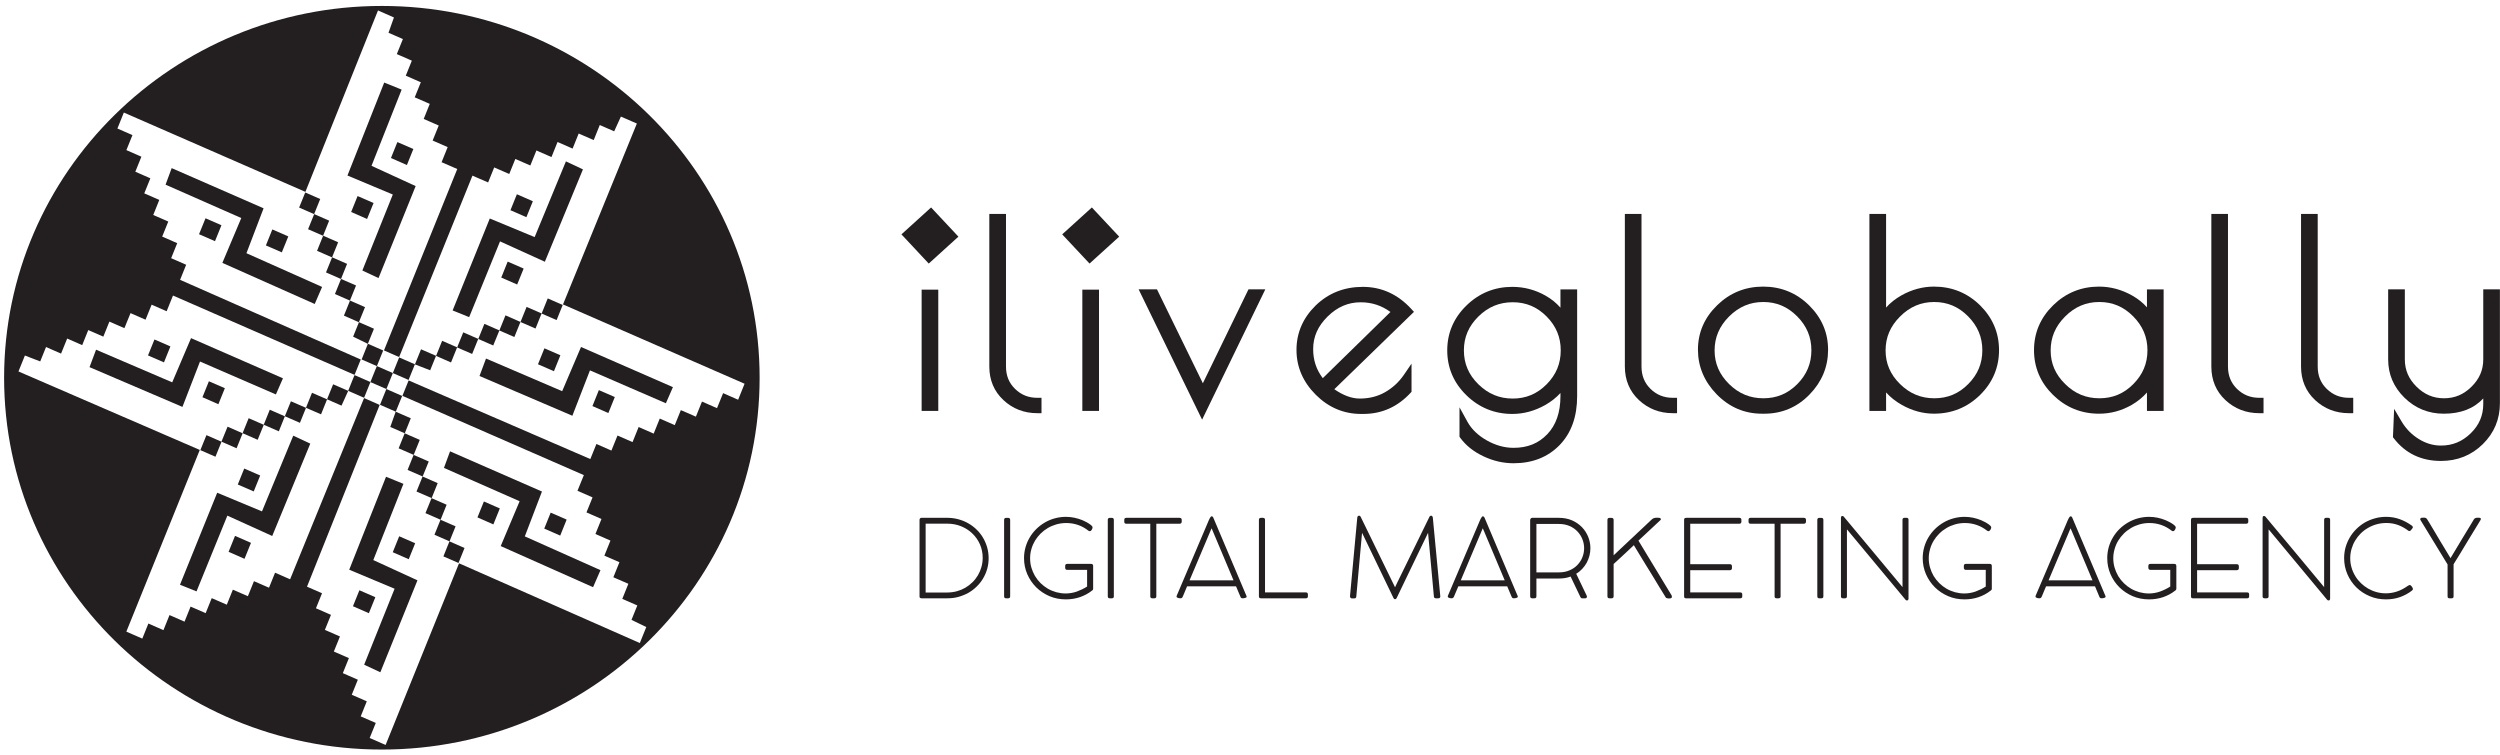 <?xml version="1.0" encoding="UTF-8"?> <svg xmlns="http://www.w3.org/2000/svg" width="106" height="32" viewBox="0 0 106 32" fill="none"> <g clip-path="url(#clip0_390_3465)"> <path d="M11.176 8.832L7.279 7.128L7.02 7.83L10.23 9.245L9.428 11.146L13.344 12.889L13.657 12.166L10.449 10.736L11.176 8.832Z" fill="#231F20"></path> <path d="M7.225 14.688L6.549 14.394L6.275 15.07L6.952 15.365L7.225 14.688Z" fill="#231F20"></path> <path d="M8.439 9.931L9.116 10.226L9.389 9.55L8.714 9.255L8.439 9.931Z" fill="#231F20"></path> <path d="M12.224 10.024L11.547 9.728L11.274 10.406L11.949 10.7L12.224 10.024Z" fill="#231F20"></path> <path d="M9.259 17.139L9.534 16.46L8.857 16.166L8.584 16.842L9.259 17.139Z" fill="#231F20"></path> <path d="M11.698 16.724L11.997 16.04L8.1 14.337L7.302 16.211L4.073 14.827L3.796 15.567L7.735 17.253L8.48 15.329L11.698 16.724Z" fill="#231F20"></path> <path d="M9.692 23.397L10.367 23.694L10.642 23.017L9.965 22.721L9.692 23.397Z" fill="#231F20"></path> <path d="M21.201 10.235L23.102 11.098L24.717 7.182L23.995 6.843L22.669 10.053L20.767 9.264L19.191 13.163L19.892 13.447L21.201 10.235Z" fill="#231F20"></path> <path d="M21.928 12.063L22.203 11.387L21.526 11.092L21.253 11.769L21.928 12.063Z" fill="#231F20"></path> <path d="M22.593 8.533L21.916 8.236L21.643 8.913L22.319 9.209L22.593 8.533Z" fill="#231F20"></path> <path d="M15.364 11.469L16.049 11.791L17.624 7.89L15.752 7.031L17.03 3.8L16.291 3.5L14.732 7.442L16.655 8.248L15.364 11.469Z" fill="#231F20"></path> <path d="M15.162 8.312L14.889 8.988L15.564 9.284L15.839 8.608L15.162 8.312Z" fill="#231F20"></path> <path d="M16.576 6.7L17.253 6.997L17.526 6.318L16.849 6.024L16.576 6.7Z" fill="#231F20"></path> <path d="M30.66 16.669L30.401 17.306L29.764 17.027L29.506 17.666L28.868 17.389L28.61 18.026L27.974 17.747L27.716 18.385L27.078 18.106L26.82 18.745L26.182 18.466L25.924 19.104L25.288 18.825L25.03 19.464L17.326 16.13L17.062 16.784L24.755 20.145L24.485 20.81L25.124 21.089L24.866 21.726L25.503 22.005L25.246 22.642L25.883 22.921L25.625 23.56L26.264 23.837L26.006 24.476L26.643 24.753L26.385 25.392L27.022 25.671L26.775 26.282L27.403 26.587L27.14 27.236L27.128 27.264L19.463 23.884L16.35 31.586L15.674 31.291L15.933 30.652L15.294 30.375L15.552 29.736L14.915 29.457L15.172 28.82L14.536 28.541L14.793 27.904L14.155 27.625L14.414 26.986L13.775 26.707L14.033 26.07L13.396 25.791L13.654 25.154L13.017 24.875L16.098 17.168L15.437 16.878L12.3 24.562L11.663 24.282L11.406 24.919L10.768 24.642L10.51 25.279L9.873 25.002L9.616 25.639L8.977 25.361L8.72 25.998L8.081 25.719L7.824 26.358L7.187 26.079L6.93 26.718L6.291 26.438L6.034 27.077L5.357 26.781L8.471 19.077L0.783 15.75L0.793 15.724L1.056 15.074L1.705 15.325L1.952 14.714L2.589 14.993L2.848 14.354L3.485 14.634L3.742 13.995L4.381 14.274L4.638 13.637L5.275 13.914L5.534 13.277L6.171 13.555L6.429 12.918L7.065 13.197L7.335 12.531L15.033 15.894L15.296 15.243L7.636 11.865L7.893 11.226L7.257 10.947L7.514 10.31L6.877 10.031L7.135 9.394L6.498 9.115L6.754 8.476L6.117 8.199L6.375 7.56L5.738 7.281L5.995 6.644L5.359 6.365L5.616 5.728L4.978 5.449L5.251 4.772L12.949 8.135L16.027 0.443L16.055 0.455L16.703 0.74L16.472 1.389L17.083 1.656L16.825 2.293L17.462 2.572L17.205 3.209L17.843 3.488L17.584 4.127L18.222 4.404L17.965 5.043L18.602 5.322L18.344 5.959L18.981 6.238L18.723 6.877L19.388 7.166L16.281 14.858L16.923 15.139L20.032 7.447L20.696 7.736L20.954 7.099L21.592 7.377L21.85 6.74L22.486 7.017L22.744 6.38L23.383 6.659L23.64 6.021L24.278 6.3L24.536 5.661L25.173 5.94L25.43 5.301L26.041 5.568L26.326 4.943L26.975 5.226L27.003 5.238L23.871 12.908L31.57 16.27L31.297 16.949L30.66 16.669ZM16.19 0.252C7.345 0.252 0.174 7.31 0.174 16.017C0.174 24.723 7.345 31.781 16.19 31.781C25.037 31.781 32.208 24.723 32.208 16.017C32.208 7.31 25.037 0.252 16.19 0.252Z" fill="#231F20"></path> <path d="M21.173 14.012L21.809 14.289L22.067 13.652L22.706 13.93L22.963 13.293L23.6 13.572L23.859 12.931L23.224 12.652L22.966 13.291L22.328 13.012L22.07 13.651L21.432 13.371L21.174 14.01L20.538 13.731L20.28 14.37L19.642 14.091L19.384 14.728L18.747 14.45L18.49 15.087L17.852 14.81L17.594 15.447L16.924 15.154L16.656 15.818L15.98 15.522L16.247 14.86L15.598 14.575L15.856 13.938L15.218 13.659L15.477 13.022L14.838 12.743L15.096 12.104L14.459 11.827L14.716 11.188L14.08 10.909L14.337 10.272L13.699 9.993L13.956 9.356L13.319 9.077L13.577 8.438L12.942 8.161L12.683 8.801L13.321 9.08L13.062 9.719L13.7 9.997L13.443 10.635L14.08 10.914L13.822 11.551L14.459 11.83L14.201 12.467L14.84 12.746L14.582 13.383L15.219 13.663L14.972 14.274L15.598 14.579L15.338 15.229L15.332 15.24L15.978 15.522L15.705 16.198L15.031 15.904L14.762 16.572L14.125 16.294L13.866 16.931L13.229 16.654L12.972 17.291L12.335 17.014L12.076 17.651L11.439 17.372L11.181 18.01L10.543 17.731L10.285 18.37L9.649 18.091L9.389 18.728L8.753 18.45L8.495 19.086L9.135 19.365L9.393 18.728L10.031 19.007L10.289 18.368L10.925 18.647L11.185 18.009L11.822 18.288L12.079 17.649L12.717 17.928L12.975 17.291L13.612 17.568L13.869 16.931L14.48 17.199L14.765 16.572L15.414 16.856L15.437 16.865L15.706 16.2L16.381 16.495L16.113 17.163L16.129 17.169L16.778 17.454L16.548 18.103L17.159 18.37L16.902 19.009L17.538 19.286L17.281 19.925L17.918 20.202L17.66 20.841L18.299 21.118L18.039 21.757L18.678 22.036L18.421 22.673L19.057 22.952L18.8 23.591L19.44 23.87L19.696 23.235L19.059 22.955L19.316 22.317L18.68 22.039L18.937 21.401L18.3 21.123L18.558 20.485L17.919 20.205L18.179 19.568L17.54 19.289L17.798 18.651L17.161 18.373L17.418 17.735L16.78 17.457L17.051 16.788L16.383 16.495L16.656 15.818L17.324 16.11L17.328 16.098L17.591 15.449L18.239 15.7L18.487 15.089L19.123 15.368L19.381 14.731L20.019 15.008L20.277 14.371L20.913 14.649L21.173 14.012Z" fill="#231F20"></path> <path d="M21.23 23.154L25.146 24.897L25.46 24.175L22.252 22.743L22.979 20.841L19.082 19.137L18.823 19.839L22.032 21.252L21.23 23.154Z" fill="#231F20"></path> <path d="M22.81 15.445L23.487 15.74L23.76 15.063L23.083 14.769L22.81 15.445Z" fill="#231F20"></path> <path d="M24.026 22.031L23.349 21.736L23.076 22.413L23.753 22.709L24.026 22.031Z" fill="#231F20"></path> <path d="M23.836 16.586L20.607 15.202L20.331 15.942L24.268 17.628L25.014 15.704L28.233 17.099L28.532 16.415L24.635 14.712L23.836 16.586Z" fill="#231F20"></path> <path d="M25.119 17.217L25.794 17.514L26.067 16.835L25.392 16.541L25.119 17.217Z" fill="#231F20"></path> <path d="M15.914 25.322L15.238 25.027L14.965 25.704L15.64 26L15.914 25.322Z" fill="#231F20"></path> <path d="M20.244 21.938L20.919 22.235L21.192 21.558L20.517 21.262L20.244 21.938Z" fill="#231F20"></path> <path d="M10.355 19.866L10.082 20.543L10.758 20.837L11.032 20.161L10.355 19.866Z" fill="#231F20"></path> <path d="M11.108 21.683L9.209 20.892L7.631 24.793L8.332 25.075L9.64 21.863L11.542 22.726L13.156 18.81L12.434 18.473L11.108 21.683Z" fill="#231F20"></path> <path d="M17.33 23.711L17.603 23.034L16.926 22.738L16.653 23.414L17.33 23.711Z" fill="#231F20"></path> <path d="M17.105 20.515L16.368 20.214L14.807 24.156L16.731 24.962L15.44 28.183L16.126 28.505L17.7 24.606L15.828 23.747L17.105 20.515Z" fill="#231F20"></path> <path d="M41.613 24.04C41.578 24.165 41.528 24.281 41.465 24.39C41.401 24.498 41.325 24.598 41.232 24.687C41.142 24.777 41.041 24.855 40.93 24.92C40.82 24.983 40.7 25.033 40.571 25.069C40.443 25.103 40.307 25.122 40.168 25.122H39.247V22.204H40.175C40.376 22.204 40.568 22.24 40.749 22.313C40.93 22.387 41.088 22.486 41.224 22.617C41.359 22.745 41.467 22.897 41.547 23.074C41.626 23.252 41.666 23.444 41.666 23.652C41.666 23.786 41.648 23.915 41.613 24.04ZM41.683 22.805C41.61 22.678 41.519 22.564 41.415 22.461C41.311 22.358 41.194 22.269 41.065 22.194C40.937 22.12 40.799 22.062 40.651 22.021C40.503 21.98 40.35 21.957 40.19 21.956H39.065C39.042 21.957 39.023 21.966 39.009 21.981C38.995 21.997 38.988 22.017 38.988 22.043V25.298C38.988 25.324 38.997 25.343 39.018 25.353C39.037 25.363 39.056 25.368 39.077 25.368H40.175C40.335 25.368 40.489 25.349 40.637 25.308C40.785 25.267 40.924 25.211 41.055 25.139C41.184 25.065 41.302 24.978 41.408 24.873C41.514 24.771 41.606 24.656 41.681 24.529C41.758 24.402 41.815 24.267 41.857 24.122C41.897 23.976 41.918 23.827 41.918 23.668C41.918 23.51 41.897 23.358 41.857 23.214C41.815 23.069 41.758 22.932 41.683 22.805Z" fill="#231F20"></path> <path d="M42.744 21.957H42.661C42.633 21.957 42.612 21.964 42.596 21.978C42.583 21.993 42.574 22.014 42.574 22.038V25.286C42.574 25.341 42.603 25.368 42.661 25.368H42.744C42.802 25.368 42.831 25.341 42.831 25.286V22.038C42.831 22.014 42.822 21.993 42.809 21.978C42.793 21.964 42.77 21.957 42.744 21.957Z" fill="#231F20"></path> <path d="M46.264 23.909H45.25C45.192 23.909 45.164 23.938 45.164 23.995V24.077C45.164 24.103 45.171 24.123 45.185 24.139C45.201 24.154 45.221 24.163 45.25 24.163H46.093V24.87C45.954 24.957 45.809 25.027 45.658 25.082C45.505 25.135 45.348 25.163 45.185 25.163C45.048 25.163 44.916 25.144 44.787 25.11C44.658 25.073 44.538 25.024 44.426 24.959C44.315 24.894 44.214 24.815 44.12 24.724C44.028 24.632 43.95 24.532 43.884 24.423C43.819 24.311 43.767 24.193 43.731 24.067C43.694 23.94 43.677 23.808 43.677 23.671C43.677 23.538 43.694 23.407 43.731 23.282C43.765 23.156 43.818 23.038 43.882 22.928C43.95 22.818 44.028 22.717 44.12 22.625C44.214 22.532 44.317 22.454 44.43 22.387C44.545 22.32 44.667 22.269 44.799 22.231C44.929 22.195 45.066 22.176 45.211 22.176C45.385 22.176 45.552 22.204 45.711 22.259C45.867 22.313 46.012 22.394 46.143 22.497C46.164 22.514 46.185 22.522 46.206 22.522C46.225 22.522 46.243 22.515 46.257 22.503C46.271 22.491 46.283 22.476 46.292 22.459C46.302 22.442 46.31 22.425 46.316 22.406C46.321 22.387 46.325 22.373 46.325 22.361C46.325 22.335 46.309 22.31 46.276 22.281C46.245 22.252 46.206 22.223 46.161 22.195C46.118 22.166 46.07 22.14 46.02 22.116C45.971 22.092 45.928 22.074 45.895 22.056C45.785 22.012 45.672 21.976 45.557 21.952C45.441 21.928 45.321 21.914 45.196 21.914C45.032 21.914 44.874 21.937 44.722 21.978C44.571 22.019 44.43 22.079 44.298 22.156C44.167 22.233 44.047 22.324 43.939 22.431C43.83 22.538 43.737 22.656 43.661 22.786C43.584 22.914 43.525 23.053 43.482 23.202C43.44 23.353 43.419 23.507 43.419 23.666C43.419 23.909 43.466 24.135 43.558 24.348C43.651 24.56 43.778 24.745 43.938 24.904C44.098 25.062 44.286 25.186 44.501 25.279C44.717 25.37 44.949 25.414 45.194 25.414C45.404 25.414 45.603 25.382 45.79 25.318C45.978 25.253 46.147 25.163 46.298 25.044L46.306 25.038C46.331 25.026 46.347 25.003 46.349 24.969V23.99C46.347 23.937 46.318 23.909 46.264 23.909Z" fill="#231F20"></path> <path d="M47.141 21.957H47.057C47.029 21.957 47.008 21.964 46.993 21.978C46.978 21.993 46.97 22.014 46.97 22.038V25.286C46.97 25.341 46.999 25.368 47.057 25.368H47.141C47.2 25.368 47.227 25.341 47.227 25.286V22.038C47.227 22.014 47.22 21.993 47.205 21.978C47.189 21.964 47.168 21.957 47.141 21.957Z" fill="#231F20"></path> <path d="M50.081 22.183C50.096 22.166 50.105 22.146 50.105 22.12V22.04C50.105 22.009 50.095 21.99 50.079 21.976C50.061 21.962 50.039 21.956 50.013 21.956H47.755C47.697 21.956 47.669 21.985 47.669 22.04V22.12C47.669 22.178 47.697 22.207 47.755 22.207H48.772V25.286C48.772 25.341 48.802 25.368 48.858 25.368H48.941C48.999 25.368 49.028 25.341 49.028 25.286V22.207H50.013C50.042 22.207 50.065 22.199 50.081 22.183Z" fill="#231F20"></path> <path d="M50.437 24.606L51.368 22.406C51.368 22.404 51.368 22.402 51.372 22.402C51.385 22.433 51.399 22.464 51.413 22.495C51.425 22.526 51.439 22.558 51.451 22.587L52.301 24.606H50.437ZM52.847 25.26L51.441 21.942C51.427 21.909 51.403 21.892 51.372 21.892C51.363 21.892 51.352 21.897 51.342 21.907C51.331 21.919 51.319 21.931 51.309 21.949C51.3 21.964 51.29 21.981 51.281 22C51.27 22.019 51.264 22.034 51.258 22.048L49.894 25.255C49.888 25.269 49.884 25.281 49.884 25.294C49.884 25.315 49.9 25.332 49.931 25.346C49.962 25.361 50.004 25.368 50.058 25.368C50.096 25.368 50.128 25.344 50.149 25.298L50.333 24.86H52.408C52.44 24.933 52.471 25.009 52.502 25.084C52.532 25.159 52.563 25.233 52.596 25.306C52.612 25.348 52.641 25.368 52.681 25.368C52.727 25.368 52.767 25.363 52.803 25.349C52.84 25.337 52.857 25.322 52.857 25.305C52.857 25.298 52.856 25.291 52.854 25.281C52.854 25.272 52.85 25.265 52.847 25.26Z" fill="#231F20"></path> <path d="M55.369 25.118H53.637V22.04C53.637 22.01 53.63 21.99 53.614 21.978C53.597 21.964 53.578 21.956 53.55 21.956H53.466C53.438 21.956 53.416 21.964 53.4 21.978C53.384 21.993 53.378 22.012 53.378 22.04V25.286C53.378 25.314 53.384 25.334 53.4 25.348C53.416 25.361 53.437 25.368 53.465 25.368H55.369C55.396 25.368 55.417 25.361 55.432 25.348C55.448 25.332 55.455 25.312 55.455 25.286V25.202C55.455 25.175 55.448 25.152 55.432 25.139C55.417 25.125 55.396 25.118 55.369 25.118Z" fill="#231F20"></path> <path d="M60.731 21.892C60.721 21.873 60.704 21.865 60.676 21.865C60.646 21.865 60.625 21.878 60.611 21.908L59.247 24.694C59.23 24.726 59.214 24.76 59.199 24.796C59.183 24.831 59.168 24.865 59.151 24.897V24.904C59.151 24.902 59.15 24.902 59.15 24.901C59.148 24.901 59.148 24.899 59.148 24.897L57.69 21.908C57.676 21.878 57.656 21.865 57.626 21.865C57.6 21.865 57.579 21.873 57.569 21.892C57.556 21.911 57.55 21.93 57.548 21.952L57.24 25.279C57.24 25.305 57.247 25.327 57.261 25.344C57.275 25.363 57.296 25.372 57.323 25.372H57.421C57.478 25.372 57.508 25.343 57.508 25.284L57.751 22.591L59.082 25.353C59.098 25.389 59.12 25.406 59.148 25.406C59.169 25.406 59.185 25.399 59.195 25.389C59.206 25.377 59.214 25.365 59.22 25.353C59.442 24.889 59.665 24.428 59.884 23.971C60.103 23.515 60.326 23.055 60.55 22.591L60.796 25.279C60.796 25.306 60.803 25.329 60.817 25.344C60.832 25.361 60.855 25.368 60.886 25.368H60.984C61.039 25.368 61.069 25.341 61.069 25.286L60.752 21.952C60.751 21.93 60.742 21.911 60.731 21.892Z" fill="#231F20"></path> <path d="M61.937 24.606L62.866 22.406C62.866 22.404 62.868 22.402 62.871 22.402C62.885 22.433 62.898 22.464 62.911 22.495C62.925 22.526 62.937 22.558 62.95 22.587L63.8 24.606H61.937ZM64.345 25.26L62.941 21.942C62.925 21.909 62.901 21.892 62.871 21.892C62.861 21.892 62.852 21.897 62.84 21.907C62.83 21.919 62.819 21.931 62.809 21.949C62.798 21.964 62.788 21.981 62.779 22C62.771 22.019 62.762 22.034 62.756 22.048L61.393 25.255C61.387 25.269 61.384 25.281 61.384 25.294C61.384 25.315 61.399 25.332 61.431 25.346C61.462 25.361 61.502 25.368 61.556 25.368C61.594 25.368 61.626 25.344 61.648 25.298L61.833 24.86H63.906C63.938 24.933 63.969 25.009 64 25.084C64.032 25.159 64.063 25.233 64.094 25.306C64.112 25.348 64.14 25.368 64.18 25.368C64.225 25.368 64.267 25.363 64.302 25.349C64.338 25.337 64.355 25.322 64.355 25.305C64.355 25.298 64.355 25.291 64.354 25.281C64.352 25.272 64.348 25.265 64.345 25.26Z" fill="#231F20"></path> <path d="M67.094 23.625C67.047 23.747 66.975 23.856 66.885 23.952C66.795 24.048 66.682 24.125 66.549 24.182C66.417 24.24 66.267 24.269 66.097 24.269H65.144V22.216H66.097C66.267 22.216 66.417 22.245 66.549 22.303C66.682 22.361 66.795 22.439 66.885 22.536C66.975 22.632 67.047 22.741 67.094 22.865C67.143 22.988 67.167 23.115 67.167 23.245C67.167 23.375 67.143 23.502 67.094 23.625ZM67.075 22.353C66.958 22.233 66.819 22.135 66.653 22.063C66.488 21.992 66.302 21.956 66.097 21.956H64.959C64.938 21.957 64.919 21.968 64.904 21.985C64.888 22.002 64.879 22.024 64.879 22.052V25.281C64.879 25.339 64.909 25.368 64.968 25.368H65.055C65.114 25.368 65.144 25.339 65.144 25.281V24.529H66.097C66.283 24.529 66.448 24.502 66.593 24.445L67.012 25.32C67.028 25.353 67.05 25.368 67.08 25.368H67.217C67.24 25.368 67.256 25.361 67.268 25.348C67.28 25.334 67.285 25.319 67.285 25.303C67.285 25.296 67.285 25.288 67.283 25.279C67.281 25.271 67.28 25.264 67.278 25.26L66.831 24.327C66.927 24.271 67.012 24.2 67.087 24.12C67.162 24.04 67.224 23.952 67.277 23.86C67.327 23.765 67.365 23.666 67.393 23.562C67.419 23.459 67.433 23.353 67.433 23.245C67.433 23.081 67.402 22.92 67.341 22.765C67.278 22.611 67.191 22.473 67.075 22.353Z" fill="#231F20"></path> <path d="M69.47 22.923L70.397 22.057C70.413 22.043 70.422 22.031 70.422 22.019C70.422 21.992 70.408 21.973 70.383 21.964C70.358 21.956 70.33 21.952 70.297 21.952C70.265 21.952 70.239 21.952 70.215 21.952C70.191 21.954 70.168 21.957 70.149 21.961C70.128 21.966 70.109 21.973 70.09 21.983C70.07 21.993 70.051 22.009 70.032 22.027L68.418 23.545V22.043C68.418 22.015 68.411 21.995 68.393 21.98C68.377 21.964 68.355 21.957 68.329 21.957H68.242C68.214 21.957 68.189 21.964 68.176 21.981C68.162 21.997 68.155 22.017 68.155 22.043V25.281C68.155 25.339 68.183 25.368 68.242 25.368H68.327C68.388 25.368 68.418 25.339 68.418 25.281V23.913L68.672 23.68C68.774 23.586 68.875 23.493 68.974 23.399C69.072 23.305 69.172 23.209 69.275 23.115L69.522 23.524C69.613 23.673 69.703 23.822 69.796 23.973C69.889 24.123 69.98 24.271 70.069 24.415C70.164 24.574 70.258 24.73 70.352 24.884C70.446 25.036 70.542 25.192 70.638 25.348C70.65 25.356 70.667 25.361 70.695 25.368C70.721 25.373 70.744 25.375 70.766 25.375C70.85 25.375 70.89 25.353 70.89 25.305C70.89 25.284 70.886 25.265 70.878 25.247L69.47 22.923Z" fill="#231F20"></path> <path d="M73.783 25.118H71.666V24.177H73.347C73.374 24.177 73.397 24.168 73.412 24.152C73.426 24.137 73.435 24.118 73.435 24.091V24.009C73.435 23.978 73.426 23.956 73.411 23.942C73.393 23.928 73.372 23.921 73.347 23.921H71.666V22.206H73.746C73.775 22.206 73.797 22.199 73.812 22.183C73.827 22.168 73.835 22.147 73.835 22.122V22.041C73.835 21.985 73.806 21.956 73.746 21.956H71.492C71.471 21.956 71.452 21.962 71.433 21.971C71.415 21.981 71.406 22.003 71.406 22.04V25.288C71.406 25.314 71.412 25.332 71.424 25.346C71.436 25.361 71.454 25.368 71.481 25.368H73.785C73.844 25.368 73.872 25.341 73.872 25.286V25.202C73.872 25.146 73.842 25.118 73.783 25.118Z" fill="#231F20"></path> <path d="M76.482 21.956H74.225C74.168 21.956 74.138 21.983 74.138 22.038V22.12C74.138 22.178 74.168 22.206 74.225 22.206H75.243V25.286C75.243 25.341 75.271 25.368 75.326 25.368H75.412C75.469 25.368 75.497 25.341 75.497 25.286V22.206H76.482C76.511 22.206 76.534 22.199 76.549 22.183C76.565 22.166 76.574 22.146 76.574 22.12V22.038C76.574 22.01 76.565 21.99 76.548 21.976C76.53 21.962 76.509 21.956 76.482 21.956Z" fill="#231F20"></path> <path d="M77.226 21.957H77.141C77.113 21.957 77.092 21.964 77.077 21.978C77.062 21.993 77.054 22.014 77.054 22.038V25.286C77.054 25.341 77.083 25.368 77.141 25.368H77.226C77.282 25.368 77.311 25.341 77.311 25.286V22.038C77.311 22.014 77.302 21.993 77.289 21.978C77.271 21.964 77.25 21.957 77.226 21.957Z" fill="#231F20"></path> <path d="M80.838 21.955H80.752C80.695 21.955 80.666 21.983 80.666 22.038V24.894C80.25 24.392 79.834 23.894 79.42 23.397C79.008 22.902 78.592 22.404 78.174 21.904C78.157 21.887 78.138 21.878 78.117 21.878C78.091 21.878 78.073 21.887 78.066 21.904C78.06 21.923 78.056 21.94 78.056 21.955V25.286C78.056 25.341 78.086 25.368 78.141 25.368H78.225C78.282 25.368 78.31 25.341 78.31 25.286V22.444L80.793 25.428C80.808 25.449 80.829 25.459 80.855 25.459C80.882 25.459 80.899 25.45 80.907 25.435C80.915 25.418 80.92 25.402 80.921 25.387V22.038C80.921 21.983 80.894 21.955 80.838 21.955Z" fill="#231F20"></path> <path d="M84.368 23.909H83.353C83.296 23.909 83.267 23.938 83.267 23.995V24.077C83.267 24.103 83.276 24.123 83.289 24.139C83.305 24.154 83.326 24.163 83.353 24.163H84.196V24.87C84.058 24.957 83.912 25.027 83.761 25.082C83.61 25.135 83.451 25.163 83.289 25.163C83.152 25.163 83.019 25.144 82.891 25.11C82.762 25.073 82.642 25.024 82.531 24.959C82.419 24.894 82.317 24.815 82.225 24.724C82.132 24.632 82.054 24.532 81.988 24.423C81.922 24.311 81.871 24.193 81.835 24.067C81.798 23.94 81.779 23.808 81.779 23.671C81.779 23.538 81.798 23.407 81.835 23.282C81.87 23.156 81.92 23.038 81.986 22.928C82.052 22.818 82.132 22.717 82.225 22.625C82.317 22.532 82.421 22.454 82.534 22.387C82.647 22.32 82.771 22.269 82.903 22.231C83.034 22.195 83.171 22.176 83.313 22.176C83.489 22.176 83.656 22.204 83.813 22.259C83.971 22.313 84.115 22.394 84.248 22.497C84.267 22.514 84.29 22.522 84.311 22.522C84.33 22.522 84.345 22.515 84.359 22.503C84.373 22.491 84.385 22.476 84.396 22.459C84.406 22.442 84.413 22.425 84.42 22.406C84.425 22.387 84.429 22.373 84.429 22.361C84.429 22.335 84.411 22.31 84.38 22.281C84.347 22.252 84.311 22.223 84.265 22.195C84.222 22.166 84.175 22.14 84.124 22.116C84.074 22.092 84.032 22.074 83.998 22.056C83.889 22.012 83.777 21.976 83.66 21.952C83.545 21.928 83.425 21.914 83.3 21.914C83.134 21.914 82.978 21.937 82.827 21.978C82.675 22.019 82.534 22.079 82.402 22.156C82.272 22.233 82.151 22.324 82.044 22.431C81.934 22.538 81.842 22.656 81.765 22.786C81.687 22.914 81.628 23.053 81.586 23.202C81.544 23.353 81.523 23.507 81.523 23.666C81.523 23.909 81.57 24.135 81.662 24.348C81.755 24.56 81.882 24.745 82.042 24.904C82.202 25.062 82.39 25.186 82.606 25.279C82.821 25.37 83.053 25.414 83.298 25.414C83.508 25.414 83.707 25.382 83.895 25.318C84.081 25.253 84.251 25.163 84.401 25.044L84.409 25.038C84.436 25.026 84.45 25.003 84.453 24.969V23.99C84.45 23.937 84.422 23.909 84.368 23.909Z" fill="#231F20"></path> <path d="M86.859 24.606L87.788 22.406C87.788 22.404 87.79 22.402 87.791 22.402C87.805 22.433 87.82 22.464 87.833 22.495C87.845 22.526 87.858 22.558 87.872 22.587L88.721 24.606H86.859ZM89.267 25.26L87.861 21.942C87.847 21.909 87.823 21.892 87.791 21.892C87.783 21.892 87.772 21.897 87.762 21.907C87.751 21.919 87.739 21.931 87.729 21.949C87.72 21.964 87.71 21.981 87.701 22C87.691 22.019 87.684 22.034 87.678 22.048L86.313 25.255C86.308 25.269 86.304 25.281 86.304 25.294C86.304 25.315 86.32 25.332 86.351 25.346C86.382 25.361 86.424 25.368 86.478 25.368C86.516 25.368 86.548 25.344 86.569 25.298L86.753 24.86H88.828C88.86 24.933 88.891 25.009 88.922 25.084C88.952 25.159 88.983 25.233 89.014 25.306C89.032 25.348 89.062 25.368 89.102 25.368C89.147 25.368 89.187 25.363 89.223 25.349C89.26 25.337 89.277 25.322 89.277 25.305C89.277 25.298 89.275 25.291 89.274 25.281C89.274 25.272 89.27 25.265 89.267 25.26Z" fill="#231F20"></path> <path d="M92.192 23.909H91.177C91.12 23.909 91.09 23.938 91.09 23.995V24.077C91.09 24.103 91.099 24.123 91.113 24.139C91.128 24.154 91.149 24.163 91.177 24.163H92.019V24.87C91.882 24.957 91.736 25.027 91.585 25.082C91.433 25.135 91.275 25.163 91.111 25.163C90.976 25.163 90.843 25.144 90.715 25.11C90.586 25.073 90.466 25.024 90.354 24.959C90.243 24.894 90.141 24.815 90.048 24.724C89.956 24.632 89.878 24.532 89.811 24.423C89.747 24.311 89.695 24.193 89.659 24.067C89.622 23.94 89.603 23.808 89.603 23.671C89.603 23.538 89.622 23.407 89.659 23.282C89.693 23.156 89.744 23.038 89.81 22.928C89.876 22.818 89.956 22.717 90.048 22.625C90.141 22.532 90.245 22.454 90.358 22.387C90.471 22.32 90.594 22.269 90.725 22.231C90.857 22.195 90.995 22.176 91.137 22.176C91.313 22.176 91.48 22.204 91.638 22.259C91.795 22.313 91.939 22.394 92.072 22.497C92.091 22.514 92.113 22.522 92.134 22.522C92.153 22.522 92.169 22.515 92.183 22.503C92.199 22.491 92.209 22.476 92.22 22.459C92.23 22.442 92.237 22.425 92.244 22.406C92.249 22.387 92.253 22.373 92.253 22.361C92.253 22.335 92.235 22.31 92.204 22.281C92.171 22.252 92.134 22.223 92.089 22.195C92.046 22.166 91.997 22.14 91.948 22.116C91.898 22.092 91.856 22.074 91.821 22.056C91.713 22.012 91.6 21.976 91.485 21.952C91.368 21.928 91.249 21.914 91.124 21.914C90.958 21.914 90.802 21.937 90.648 21.978C90.499 22.019 90.358 22.079 90.226 22.156C90.095 22.233 89.974 22.324 89.865 22.431C89.758 22.538 89.665 22.656 89.589 22.786C89.511 22.914 89.452 23.053 89.41 23.202C89.368 23.353 89.347 23.507 89.347 23.666C89.347 23.909 89.394 24.135 89.486 24.348C89.579 24.56 89.704 24.745 89.865 24.904C90.026 25.062 90.214 25.186 90.429 25.279C90.645 25.37 90.875 25.414 91.122 25.414C91.33 25.414 91.531 25.382 91.719 25.318C91.905 25.253 92.075 25.163 92.225 25.044L92.233 25.038C92.259 25.026 92.273 25.003 92.277 24.969V23.99C92.273 23.937 92.245 23.909 92.192 23.909Z" fill="#231F20"></path> <path d="M95.275 25.118H93.157V24.177H94.838C94.866 24.177 94.888 24.168 94.904 24.152C94.919 24.137 94.927 24.118 94.927 24.091V24.009C94.927 23.978 94.918 23.956 94.902 23.942C94.887 23.928 94.864 23.921 94.838 23.921H93.157V22.206H95.238C95.267 22.206 95.29 22.199 95.304 22.183C95.32 22.168 95.327 22.147 95.327 22.122V22.041C95.327 21.985 95.297 21.956 95.238 21.956H92.985C92.963 21.956 92.943 21.962 92.926 21.971C92.907 21.981 92.898 22.003 92.898 22.04V25.288C92.898 25.314 92.905 25.332 92.915 25.346C92.927 25.361 92.947 25.368 92.973 25.368H95.278C95.335 25.368 95.363 25.341 95.363 25.286V25.202C95.363 25.146 95.335 25.118 95.275 25.118Z" fill="#231F20"></path> <path d="M98.714 21.955H98.63C98.573 21.955 98.543 21.983 98.543 22.038V24.894C98.126 24.392 97.71 23.894 97.298 23.397C96.885 22.902 96.47 22.404 96.052 21.904C96.035 21.887 96.016 21.878 95.995 21.878C95.967 21.878 95.951 21.887 95.944 21.904C95.937 21.923 95.934 21.94 95.934 21.955V25.286C95.934 25.341 95.962 25.368 96.019 25.368H96.102C96.16 25.368 96.188 25.341 96.188 25.286V22.444L98.669 25.428C98.686 25.449 98.705 25.459 98.733 25.459C98.759 25.459 98.776 25.45 98.784 25.435C98.792 25.418 98.797 25.402 98.797 25.387V22.038C98.797 21.983 98.77 21.955 98.714 21.955Z" fill="#231F20"></path> <path d="M102.258 24.866C102.246 24.849 102.23 24.834 102.214 24.822C102.201 24.81 102.188 24.803 102.176 24.803C102.168 24.803 102.155 24.808 102.139 24.815L102.08 24.848C101.788 25.055 101.482 25.157 101.16 25.157C101.024 25.157 100.892 25.14 100.765 25.104C100.638 25.07 100.52 25.019 100.407 24.955C100.295 24.89 100.193 24.813 100.101 24.723C100.007 24.632 99.926 24.531 99.861 24.421C99.794 24.311 99.742 24.193 99.706 24.067C99.669 23.94 99.65 23.808 99.65 23.669C99.65 23.536 99.669 23.406 99.704 23.279C99.74 23.152 99.791 23.034 99.857 22.923C99.923 22.812 100.003 22.71 100.095 22.618C100.187 22.526 100.29 22.447 100.407 22.382C100.52 22.315 100.643 22.264 100.776 22.228C100.906 22.192 101.043 22.175 101.186 22.175C101.36 22.175 101.525 22.204 101.679 22.26C101.832 22.318 101.976 22.397 102.108 22.498C102.12 22.507 102.129 22.512 102.138 22.514C102.145 22.515 102.152 22.517 102.155 22.517H102.164C102.176 22.517 102.188 22.512 102.201 22.502C102.213 22.491 102.225 22.478 102.235 22.466C102.247 22.452 102.258 22.44 102.265 22.428C102.274 22.418 102.279 22.409 102.282 22.407C102.298 22.387 102.305 22.37 102.305 22.356C102.305 22.332 102.293 22.31 102.268 22.291C102.11 22.175 101.94 22.084 101.755 22.015C101.573 21.948 101.376 21.914 101.169 21.914C101.005 21.914 100.847 21.935 100.696 21.978C100.544 22.02 100.402 22.079 100.269 22.154C100.139 22.231 100.019 22.322 99.911 22.43C99.801 22.536 99.709 22.656 99.632 22.786C99.556 22.914 99.497 23.053 99.453 23.202C99.412 23.351 99.391 23.505 99.391 23.666C99.391 23.907 99.438 24.135 99.53 24.348C99.622 24.56 99.749 24.745 99.909 24.904C100.069 25.062 100.257 25.186 100.473 25.277C100.688 25.37 100.92 25.414 101.165 25.414C101.377 25.414 101.577 25.382 101.76 25.317C101.943 25.252 102.112 25.161 102.265 25.043C102.279 25.032 102.287 25.022 102.294 25.012C102.303 25.002 102.307 24.99 102.307 24.976C102.307 24.96 102.303 24.943 102.293 24.923C102.284 24.902 102.272 24.884 102.258 24.866Z" fill="#231F20"></path> <path d="M105.142 21.956C105.13 21.954 105.114 21.952 105.097 21.952H105.048C105.012 21.952 104.986 21.956 104.965 21.962C104.946 21.969 104.93 21.978 104.918 21.99C104.906 22.002 104.895 22.015 104.886 22.031C104.878 22.046 104.867 22.063 104.857 22.082C104.697 22.348 104.537 22.611 104.378 22.872C104.222 23.134 104.062 23.397 103.902 23.665C103.75 23.415 103.601 23.166 103.451 22.918C103.303 22.671 103.155 22.421 103.006 22.17L102.912 22.019C102.898 21.995 102.882 21.98 102.865 21.969C102.846 21.959 102.827 21.952 102.807 21.95C102.788 21.949 102.769 21.947 102.75 21.949C102.731 21.95 102.71 21.952 102.692 21.952C102.673 21.952 102.656 21.957 102.64 21.969C102.625 21.981 102.618 21.995 102.618 22.012C102.618 22.029 102.625 22.046 102.639 22.067L103.777 23.933V25.284C103.777 25.341 103.802 25.368 103.86 25.368H103.949C104.005 25.368 104.032 25.341 104.032 25.284V23.923C104.225 23.615 104.415 23.303 104.601 22.99C104.789 22.678 104.979 22.366 105.17 22.057C105.177 22.046 105.182 22.038 105.184 22.027C105.188 22.019 105.189 22.01 105.189 22.003C105.189 21.99 105.184 21.978 105.175 21.971C105.167 21.964 105.156 21.959 105.142 21.956Z" fill="#231F20"></path> <path d="M40.637 10.034L39.478 8.796L38.221 9.937L39.379 11.175L40.637 10.034Z" fill="#231F20"></path> <path d="M45.037 9.937L46.196 11.175L47.454 10.034L46.295 8.796L45.037 9.937Z" fill="#231F20"></path> <path d="M39.077 17.423H39.783V12.281H39.077V17.423Z" fill="#231F20"></path> <path d="M44.16 17.519V16.867H43.979C43.607 16.867 43.299 16.743 43.04 16.49C42.781 16.238 42.654 15.928 42.654 15.54V9.07H41.947V15.54C41.947 16.115 42.149 16.594 42.546 16.964C42.939 17.332 43.423 17.519 43.979 17.519H44.16Z" fill="#231F20"></path> <path d="M45.891 17.423H46.598V12.281H45.891V17.423Z" fill="#231F20"></path> <path d="M53.649 12.269H52.935L51.001 16.25L49.056 12.269H48.278L50.969 17.794L53.649 12.269Z" fill="#231F20"></path> <path d="M56.086 16.034C55.811 15.673 55.678 15.269 55.678 14.803C55.678 14.279 55.877 13.827 56.292 13.419C56.704 13.014 57.162 12.817 57.692 12.817C58.162 12.817 58.577 12.952 58.955 13.228L56.086 16.034ZM57.805 17.551C58.584 17.551 59.256 17.252 59.802 16.663L59.849 16.611V15.418L59.521 15.899C59.312 16.202 59.045 16.447 58.729 16.628C58.416 16.808 58.054 16.899 57.654 16.899C57.314 16.899 56.951 16.765 56.575 16.503L59.952 13.223L59.836 13.096C59.268 12.478 58.577 12.163 57.784 12.163C56.995 12.163 56.321 12.43 55.782 12.955C55.244 13.483 54.971 14.115 54.971 14.836C54.971 15.556 55.246 16.195 55.787 16.736C56.328 17.277 56.975 17.551 57.708 17.551H57.805Z" fill="#231F20"></path> <path d="M62.069 14.856C62.069 14.296 62.271 13.827 62.685 13.419C63.096 13.014 63.572 12.815 64.14 12.815C64.703 12.815 65.175 13.014 65.575 13.418C65.979 13.825 66.175 14.296 66.175 14.856C66.175 15.419 65.979 15.889 65.575 16.296C65.175 16.7 64.703 16.899 64.14 16.899C63.572 16.899 63.097 16.7 62.683 16.294C62.271 15.889 62.069 15.418 62.069 14.856ZM64.122 17.551C64.599 17.551 65.067 17.425 65.512 17.176C65.766 17.032 65.984 16.861 66.163 16.663V16.798C66.163 17.481 65.977 18.022 65.606 18.409C65.234 18.8 64.766 18.988 64.176 18.988C63.791 18.988 63.409 18.882 63.036 18.671C62.668 18.46 62.393 18.197 62.222 17.887L61.883 17.27V18.519L61.916 18.565C62.149 18.885 62.478 19.149 62.896 19.346C63.308 19.543 63.739 19.642 64.176 19.642C64.975 19.642 65.63 19.382 66.127 18.872C66.621 18.363 66.871 17.666 66.871 16.798V12.271H66.163V13.046C65.987 12.844 65.775 12.673 65.528 12.534C65.095 12.288 64.622 12.163 64.122 12.163C63.369 12.163 62.713 12.43 62.176 12.955C61.636 13.481 61.363 14.121 61.363 14.856C61.363 15.592 61.636 16.233 62.176 16.759C62.713 17.284 63.369 17.551 64.122 17.551Z" fill="#231F20"></path> <path d="M69.985 16.492C69.726 16.238 69.6 15.928 69.6 15.54V9.07H68.894V15.54C68.894 16.115 69.096 16.593 69.491 16.964C69.886 17.332 70.368 17.519 70.926 17.519H71.107V16.867H70.926C70.552 16.867 70.246 16.743 69.985 16.492Z" fill="#231F20"></path> <path d="M76.803 14.851C76.803 15.409 76.609 15.878 76.205 16.286C75.803 16.69 75.334 16.887 74.768 16.887C74.202 16.887 73.726 16.69 73.313 16.284C72.901 15.877 72.699 15.411 72.699 14.858C72.699 14.303 72.901 13.832 73.313 13.419C73.728 13.007 74.201 12.805 74.763 12.805C75.325 12.805 75.794 13.005 76.2 13.413C76.607 13.824 76.803 14.294 76.803 14.851ZM74.758 12.152C73.999 12.152 73.343 12.419 72.805 12.945C72.266 13.471 71.993 14.103 71.993 14.825C71.993 15.544 72.263 16.183 72.792 16.724C73.324 17.265 73.968 17.541 74.709 17.541H74.806C75.554 17.541 76.2 17.267 76.724 16.728C77.246 16.192 77.511 15.553 77.511 14.83C77.511 14.106 77.24 13.473 76.704 12.945C76.17 12.419 75.514 12.152 74.758 12.152Z" fill="#231F20"></path> <path d="M84.051 14.851C84.051 15.409 83.856 15.879 83.453 16.284C83.053 16.69 82.581 16.887 82.017 16.887C81.45 16.887 80.975 16.69 80.561 16.283C80.149 15.877 79.949 15.411 79.949 14.858C79.949 14.303 80.149 13.832 80.563 13.42C80.975 13.007 81.448 12.805 82.01 12.805C82.572 12.805 83.042 13.004 83.447 13.413C83.854 13.824 84.051 14.295 84.051 14.851ZM82 12.152C81.522 12.152 81.055 12.279 80.615 12.527C80.364 12.67 80.147 12.841 79.97 13.04V9.07H79.263V17.423H79.97V16.64C80.159 16.848 80.384 17.026 80.643 17.171C81.08 17.416 81.537 17.54 82 17.54C82.762 17.54 83.418 17.274 83.954 16.747C84.488 16.221 84.759 15.582 84.759 14.846C84.759 14.111 84.488 13.473 83.954 12.945C83.418 12.42 82.762 12.152 82 12.152Z" fill="#231F20"></path> <path d="M86.948 14.856C86.948 14.303 87.148 13.834 87.562 13.419C87.974 13.007 88.448 12.805 89.011 12.805C89.571 12.805 90.041 13.003 90.447 13.413C90.854 13.824 91.052 14.294 91.052 14.851C91.052 15.411 90.855 15.878 90.454 16.284C90.052 16.69 89.582 16.887 89.016 16.887C88.449 16.887 87.974 16.69 87.562 16.282C87.148 15.877 86.948 15.411 86.948 14.856ZM88.999 17.541C89.492 17.541 89.959 17.414 90.391 17.164C90.638 17.02 90.852 16.846 91.031 16.642V17.423H91.738V12.271H91.031V13.031C90.864 12.842 90.661 12.678 90.419 12.539C89.97 12.282 89.493 12.152 88.999 12.152C88.246 12.152 87.59 12.419 87.052 12.945C86.515 13.471 86.242 14.111 86.242 14.848C86.242 15.582 86.515 16.223 87.052 16.748C87.59 17.274 88.246 17.541 88.999 17.541Z" fill="#231F20"></path> <path d="M95.974 16.867H95.793C95.421 16.867 95.113 16.743 94.852 16.492C94.593 16.238 94.466 15.927 94.466 15.54V9.07H93.761V15.54C93.761 16.115 93.961 16.594 94.357 16.964C94.752 17.332 95.236 17.519 95.793 17.519H95.974V16.867Z" fill="#231F20"></path> <path d="M99.596 17.519H99.777V16.867H99.596C99.224 16.867 98.916 16.743 98.655 16.49C98.396 16.238 98.271 15.928 98.271 15.54V9.07H97.564V15.54C97.564 16.115 97.766 16.594 98.161 16.964C98.556 17.332 99.037 17.519 99.596 17.519Z" fill="#231F20"></path> <path d="M105.29 12.269V15.241C105.29 15.687 105.127 16.065 104.794 16.395C104.462 16.726 104.081 16.887 103.627 16.887C103.174 16.887 102.792 16.726 102.46 16.395C102.127 16.065 101.965 15.687 101.965 15.241V12.269H101.258V15.241C101.258 15.87 101.492 16.416 101.951 16.865C102.409 17.313 102.971 17.541 103.616 17.541C104.332 17.541 104.892 17.324 105.29 16.894V17.128C105.29 17.618 105.115 18.024 104.758 18.373C104.399 18.723 103.987 18.892 103.496 18.892C103.171 18.892 102.856 18.8 102.557 18.615C102.256 18.43 102.007 18.176 101.821 17.86L101.511 17.334L101.461 18.539L101.501 18.589C101.99 19.224 102.661 19.544 103.496 19.544C104.192 19.544 104.791 19.305 105.271 18.832C105.751 18.36 105.996 17.776 105.996 17.098V12.269H105.29Z" fill="#231F20"></path> </g> <defs> <clipPath id="clip0_390_3465"> <rect width="106" height="32" fill="white"></rect> </clipPath> </defs> </svg> 